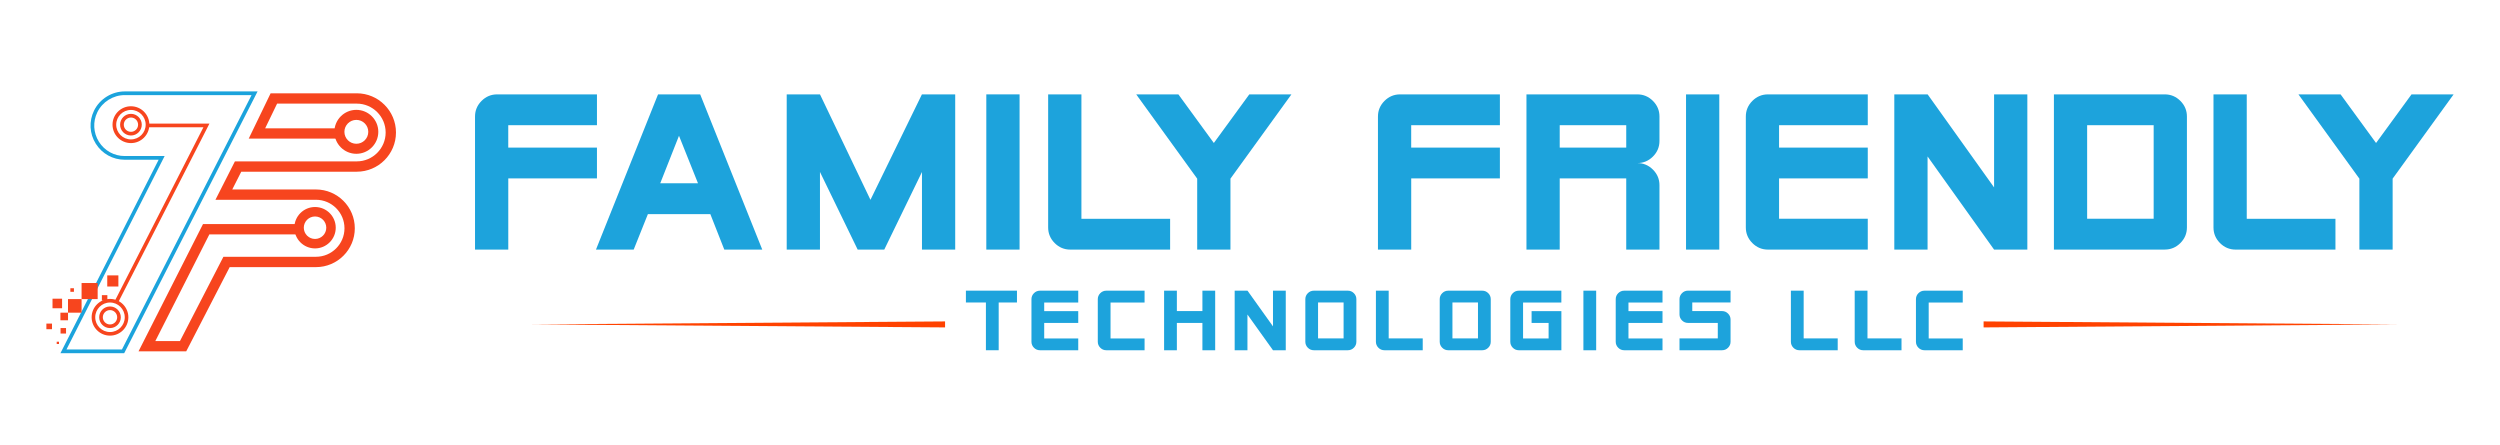 <?xml version="1.0" encoding="utf-8"?>
<!-- Generator: Adobe Illustrator 26.5.0, SVG Export Plug-In . SVG Version: 6.00 Build 0)  -->
<svg version="1.1" id="Layer_1" xmlns="http://www.w3.org/2000/svg" xmlns:xlink="http://www.w3.org/1999/xlink" x="0px" y="0px"
	 viewBox="0 0 929.8 165.36" style="enable-background:new 0 0 929.8 165.36;" xml:space="preserve">
<style type="text/css">
	.st0{fill:#FFFFFF;}
	.st1{fill:#1DA3DC;}
	.st2{fill:#FF4200;}
	.st3{fill:#F7451E;}
	.st4{fill:#1BA3DC;}
</style>
<g>
	<g>
		<g>
			<g>
				<g>
					<path class="st1" d="M222.03,66.35h-32.99v26.47h-12.37V43.34c0-2.25,0.81-4.19,2.43-5.81c1.62-1.62,3.56-2.43,5.81-2.43h37.11
						v11.46h-32.99v8.33h32.99V66.35z"/>
				</g>
				<g>
					<path class="st1" d="M283.5,92.83h-14.12l-5.19-13.19h-23.23l-5.28,13.19h-14.03l23.09-57.73h15.67L283.5,92.83z M259.6,68.17
						l-7.07-17.68l-6.98,17.68H259.6z"/>
				</g>
				<g>
					<path class="st1" d="M355.27,92.83h-12.37V63.96l-14.02,28.86h-9.9l-14.02-28.87v28.87h-12.37V35.1h12.38l18.77,39.22
						l19.14-39.22h12.38V92.83z"/>
				</g>
				<g>
					<path class="st1" d="M379.2,92.83h-12.37V35.1h12.37V92.83z"/>
				</g>
				<g>
					<path class="st1" d="M435.18,92.83h-37.11c-2.26,0-4.19-0.81-5.81-2.43c-1.62-1.62-2.43-3.56-2.43-5.81V35.1h12.37v46.27h32.99
						V92.83z"/>
				</g>
				<g>
					<path class="st1" d="M480.31,35.1l-22.68,31.34v26.39h-12.37V66.44L422.58,35.1h15.68l13.19,18.08l13.19-18.08H480.31z"/>
				</g>
			</g>
			<g>
				<g>
					<path class="st1" d="M557.85,66.35h-32.99v26.47h-12.37V43.34c0-2.25,0.81-4.19,2.43-5.81c1.62-1.62,3.56-2.43,5.81-2.43h37.11
						v11.46h-32.99v8.33h32.99V66.35z"/>
				</g>
				<g>
					<path class="st1" d="M617.2,92.83h-12.37V66.35h-24.74v26.47h-12.37V35.1h41.23c2.25,0,4.19,0.81,5.81,2.43
						c1.62,1.62,2.43,3.56,2.43,5.81v9.07c0,2.25-0.81,4.19-2.43,5.81c-1.62,1.62-3.56,2.43-5.81,2.43c2.25,0,4.19,0.81,5.81,2.43
						c1.62,1.62,2.43,3.56,2.43,5.81V92.83z M604.83,54.89v-8.33h-24.74v8.33H604.83z"/>
				</g>
				<g>
					<path class="st1" d="M639.44,92.83h-12.37V35.1h12.37V92.83z"/>
				</g>
				<g>
					<path class="st1" d="M694.66,92.83h-37.11c-2.26,0-4.19-0.81-5.81-2.43c-1.62-1.62-2.43-3.56-2.43-5.81V43.34
						c0-2.25,0.81-4.19,2.43-5.81c1.62-1.62,3.56-2.43,5.81-2.43h37.11v11.46h-32.99v8.33h32.99v11.46h-32.99v15.01h32.99V92.83z"/>
				</g>
				<g>
					<path class="st1" d="M754.01,92.83h-12.37L716.9,58.19v34.63h-12.37V35.1h12.4l24.71,34.6V35.1h12.37V92.83z"/>
				</g>
				<g>
					<path class="st1" d="M813.36,84.58c0,2.25-0.81,4.19-2.43,5.81c-1.62,1.62-3.56,2.43-5.81,2.43h-41.23V35.1h41.23
						c2.25,0,4.19,0.81,5.81,2.43c1.62,1.62,2.43,3.56,2.43,5.81V84.58z M800.99,81.36v-34.8h-24.74v34.8H800.99z"/>
				</g>
				<g>
					<path class="st1" d="M868.59,92.83h-37.11c-2.26,0-4.19-0.81-5.81-2.43c-1.62-1.62-2.43-3.56-2.43-5.81V35.1h12.37v46.27h32.99
						V92.83z"/>
				</g>
				<g>
					<path class="st1" d="M912.55,35.1l-22.68,31.34v26.39H877.5V66.44L854.83,35.1h15.68l13.19,18.08l13.19-18.08H912.55z"/>
				</g>
			</g>
		</g>
		<g>
			<g>
				<g>
					<polygon class="st2" points="737.74,119.54 737.74,121.77 891.71,120.66 					"/>
				</g>
				<g>
					<polygon class="st2" points="351.49,119.54 351.49,121.77 197.52,120.66 					"/>
				</g>
			</g>
			<g>
				<g>
					<path class="st1" d="M378.24,112.5h-6.81v17.76h-4.75V112.5h-7.44v-4.4h18.99V112.5z"/>
					<path class="st1" d="M401.02,130.26h-14.24c-0.87,0-1.61-0.31-2.23-0.93c-0.62-0.62-0.93-1.37-0.93-2.23v-15.83
						c0-0.86,0.31-1.61,0.93-2.23c0.62-0.62,1.37-0.93,2.23-0.93h14.24v4.4h-12.66v3.2h12.66v4.4h-12.66v5.76h12.66V130.26z"/>
					<path class="st1" d="M425.69,130.26h-14.24c-0.87,0-1.61-0.31-2.23-0.93c-0.62-0.62-0.93-1.37-0.93-2.23v-15.83
						c0-0.86,0.31-1.61,0.93-2.23c0.62-0.62,1.37-0.93,2.23-0.93h14.24v4.4h-12.66v13.36h12.66V130.26z"/>
					<path class="st1" d="M451.95,130.26h-4.75V120.1h-9.5v10.16h-4.75V108.1h4.75v7.6h9.5v-7.6h4.75V130.26z"/>
					<path class="st1" d="M478.2,130.26h-4.75l-9.5-13.29v13.29h-4.75V108.1h4.76l9.49,13.28V108.1h4.75V130.26z"/>
					<path class="st1" d="M504.46,127.1c0,0.87-0.31,1.61-0.93,2.23c-0.62,0.62-1.37,0.93-2.23,0.93h-12.66
						c-0.87,0-1.61-0.31-2.23-0.93c-0.62-0.62-0.93-1.37-0.93-2.23v-15.83c0-0.86,0.31-1.61,0.93-2.23
						c0.62-0.62,1.37-0.93,2.23-0.93h12.66c0.86,0,1.61,0.31,2.23,0.93c0.62,0.62,0.93,1.37,0.93,2.23V127.1z M499.71,125.86V112.5
						h-9.5v13.36H499.71z"/>
					<path class="st1" d="M529.13,130.26h-14.24c-0.87,0-1.61-0.31-2.23-0.93c-0.62-0.62-0.93-1.37-0.93-2.23V108.1h4.75v17.76
						h12.66V130.26z"/>
					<path class="st1" d="M554.44,127.1c0,0.87-0.31,1.61-0.93,2.23c-0.62,0.62-1.37,0.93-2.23,0.93h-12.66
						c-0.87,0-1.61-0.31-2.23-0.93c-0.62-0.62-0.93-1.37-0.93-2.23v-15.83c0-0.86,0.31-1.61,0.93-2.23
						c0.62-0.62,1.37-0.93,2.23-0.93h12.66c0.86,0,1.61,0.31,2.23,0.93c0.62,0.62,0.93,1.37,0.93,2.23V127.1z M549.69,125.86V112.5
						h-9.5v13.36H549.69z"/>
					<path class="st1" d="M580.7,130.26h-15.83c-0.87,0-1.61-0.31-2.23-0.93c-0.62-0.62-0.93-1.37-0.93-2.23v-15.83
						c0-0.86,0.31-1.61,0.93-2.23c0.62-0.62,1.37-0.93,2.23-0.93h15.83v4.4h-14.24v13.36h9.5v-5.76h-6.33v-4.4h11.08V130.26z"/>
					<path class="st1" d="M593.65,130.26h-4.75V108.1h4.75V130.26z"/>
					<path class="st1" d="M618.32,130.26h-14.24c-0.87,0-1.61-0.31-2.23-0.93c-0.62-0.62-0.93-1.37-0.93-2.23v-15.83
						c0-0.86,0.31-1.61,0.93-2.23c0.62-0.62,1.37-0.93,2.23-0.93h14.24v4.4h-12.66v3.2h12.66v4.4h-12.66v5.76h12.66V130.26z"/>
					<path class="st1" d="M643.63,127.1c0,0.87-0.31,1.61-0.93,2.23c-0.62,0.62-1.37,0.93-2.23,0.93h-15.83v-4.4h14.24v-5.76h-11.08
						c-0.87,0-1.61-0.31-2.23-0.93c-0.62-0.62-0.93-1.36-0.93-2.23v-5.68c0-0.86,0.31-1.6,0.93-2.23c0.62-0.62,1.37-0.93,2.23-0.93
						h15.83v4.4h-14.24v3.2h11.08c0.86,0,1.61,0.31,2.23,0.93c0.62,0.62,0.93,1.37,0.93,2.23V127.1z"/>
				</g>
				<g>
					<path class="st1" d="M683.47,130.26h-14.24c-0.87,0-1.61-0.31-2.23-0.93c-0.62-0.62-0.93-1.37-0.93-2.23V108.1h4.75v17.76
						h12.66V130.26z"/>
					<path class="st1" d="M707.2,130.26h-14.24c-0.87,0-1.61-0.31-2.23-0.93c-0.62-0.62-0.93-1.37-0.93-2.23V108.1h4.75v17.76h12.66
						V130.26z"/>
					<path class="st1" d="M729.98,130.26h-14.24c-0.87,0-1.61-0.31-2.23-0.93c-0.62-0.62-0.93-1.37-0.93-2.23v-15.83
						c0-0.86,0.31-1.61,0.93-2.23c0.62-0.62,1.37-0.93,2.23-0.93h14.24v4.4h-12.66v13.36h12.66V130.26z"/>
				</g>
			</g>
		</g>
	</g>
	<g>
		<g>
			<path class="st3" d="M69.26,130.67H51.52L75.5,83.34h36.66v3.84h-34.3l-20.09,39.66h9.16L83.09,95.5h34.43
				c5.84,0,10.6-4.76,10.6-10.6c0-5.84-4.76-10.6-10.6-10.6H80.13l7.24-14.28h45.32c5.92,0,10.74-4.82,10.74-10.74
				c0-5.92-4.82-10.74-10.74-10.74h-29.63l-4.44,9.18h28.56v3.84H92.5l8.15-16.86h32.04c8.04,0,14.58,6.54,14.58,14.58
				c0,8.04-6.54,14.58-14.58,14.58H89.73l-3.35,6.61h31.14c7.96,0,14.44,6.48,14.44,14.44c0,7.96-6.48,14.44-14.44,14.44h-32.1
				L69.26,130.67z"/>
		</g>
		<g>
			<path class="st3" d="M132.53,57.2c-4.51,0-8.17-3.67-8.17-8.17c0-4.51,3.67-8.17,8.17-8.17s8.17,3.67,8.17,8.17
				C140.7,53.53,137.04,57.2,132.53,57.2z M132.53,44.59c-2.45,0-4.44,1.99-4.44,4.44c0,2.45,1.99,4.44,4.44,4.44
				c2.45,0,4.44-1.99,4.44-4.44C136.97,46.58,134.98,44.59,132.53,44.59z"/>
		</g>
		<g>
			<g>
				<path class="st3" d="M40.91,124.83c-3.77,0-6.83-3.07-6.83-6.83c0-3.77,3.07-6.83,6.83-6.83c3.77,0,6.83,3.07,6.83,6.83
					C47.74,121.77,44.67,124.83,40.91,124.83z M40.91,112.51c-3.03,0-5.49,2.46-5.49,5.49c0,3.03,2.46,5.49,5.49,5.49
					c3.03,0,5.49-2.46,5.49-5.49C46.4,114.97,43.93,112.51,40.91,112.51z M40.91,122.02c-2.21,0-4.02-1.8-4.02-4.02
					s1.8-4.02,4.02-4.02c2.21,0,4.02,1.8,4.02,4.02S43.12,122.02,40.91,122.02z M40.91,115.33c-1.47,0-2.67,1.2-2.67,2.67
					c0,1.47,1.2,2.67,2.67,2.67c1.47,0,2.67-1.2,2.67-2.67C43.58,116.53,42.38,115.33,40.91,115.33z"/>
			</g>
		</g>
		<g>
			<path class="st3" d="M117.17,92.39c-4.25,0-7.7-3.45-7.7-7.7c0-4.25,3.45-7.7,7.7-7.7c4.25,0,7.7,3.45,7.7,7.7
				C124.87,88.93,121.41,92.39,117.17,92.39z M117.17,80.51c-2.3,0-4.18,1.87-4.18,4.18c0,2.3,1.87,4.18,4.18,4.18
				c2.3,0,4.18-1.87,4.18-4.18C121.35,82.38,119.47,80.51,117.17,80.51z"/>
		</g>
		<g>
			<g>
				<g>
					<path class="st3" d="M48.7,53.22c-3.78,0-6.85-3.07-6.85-6.85c0-3.78,3.07-6.85,6.85-6.85s6.85,3.07,6.85,6.85
						C55.55,50.14,52.48,53.22,48.7,53.22z M48.7,40.89c-3.02,0-5.48,2.46-5.48,5.48c0,3.02,2.46,5.48,5.48,5.48
						s5.48-2.46,5.48-5.48C54.18,43.35,51.72,40.89,48.7,40.89z M48.7,50.4c-2.22,0-4.03-1.81-4.03-4.03c0-2.22,1.81-4.03,4.03-4.03
						s4.03,1.81,4.03,4.03C52.73,48.59,50.92,50.4,48.7,50.4z M48.7,43.71c-1.46,0-2.66,1.19-2.66,2.66s1.19,2.66,2.66,2.66
						c1.47,0,2.66-1.19,2.66-2.66S50.17,43.71,48.7,43.71z"/>
				</g>
			</g>
			<g>
				<path class="st4" d="M46.19,131.36H22.48L59,59.41H46.39c-4.41,0-8.43-2.23-10.77-5.97c-2.34-3.74-2.58-8.33-0.65-12.3
					c2.11-4.34,6.6-7.14,11.42-7.14H95.8L46.19,131.36z M24.72,129.98h20.63l48.21-94.61H46.39c-4.3,0-8.3,2.5-10.19,6.37
					c-1.72,3.53-1.5,7.63,0.58,10.97c2.08,3.33,5.67,5.32,9.6,5.32h14.85L24.72,129.98z"/>
			</g>
			<g>
				<polygon class="st3" points="43.88,112.62 42.66,112 75.65,47.34 54.85,47.34 54.85,45.96 77.9,45.96 77.39,46.96 				"/>
			</g>
		</g>
		<g>
			<rect x="19.53" y="111.09" class="st3" width="3.56" height="3.56"/>
			<rect x="26.17" y="107.2" class="st3" width="1.33" height="1.33"/>
			<rect x="37.89" y="109.77" class="st3" width="2.04" height="2.04"/>
			<rect x="39.89" y="102.42" class="st3" width="4.14" height="4.14"/>
			<rect x="21.09" y="127.09" class="st3" width="0.85" height="0.85"/>
			<rect x="17.25" y="120.35" class="st3" width="2.09" height="2.09"/>
			<rect x="22.52" y="122.01" class="st3" width="2.04" height="2.04"/>
			<rect x="30.34" y="105.26" class="st3" width="5.98" height="5.98"/>
			<rect x="25.29" y="111.24" class="st3" width="5.05" height="5.05"/>
			<rect x="22.47" y="116.29" class="st3" width="2.83" height="2.83"/>
		</g>
	</g>
</g>
</svg>
